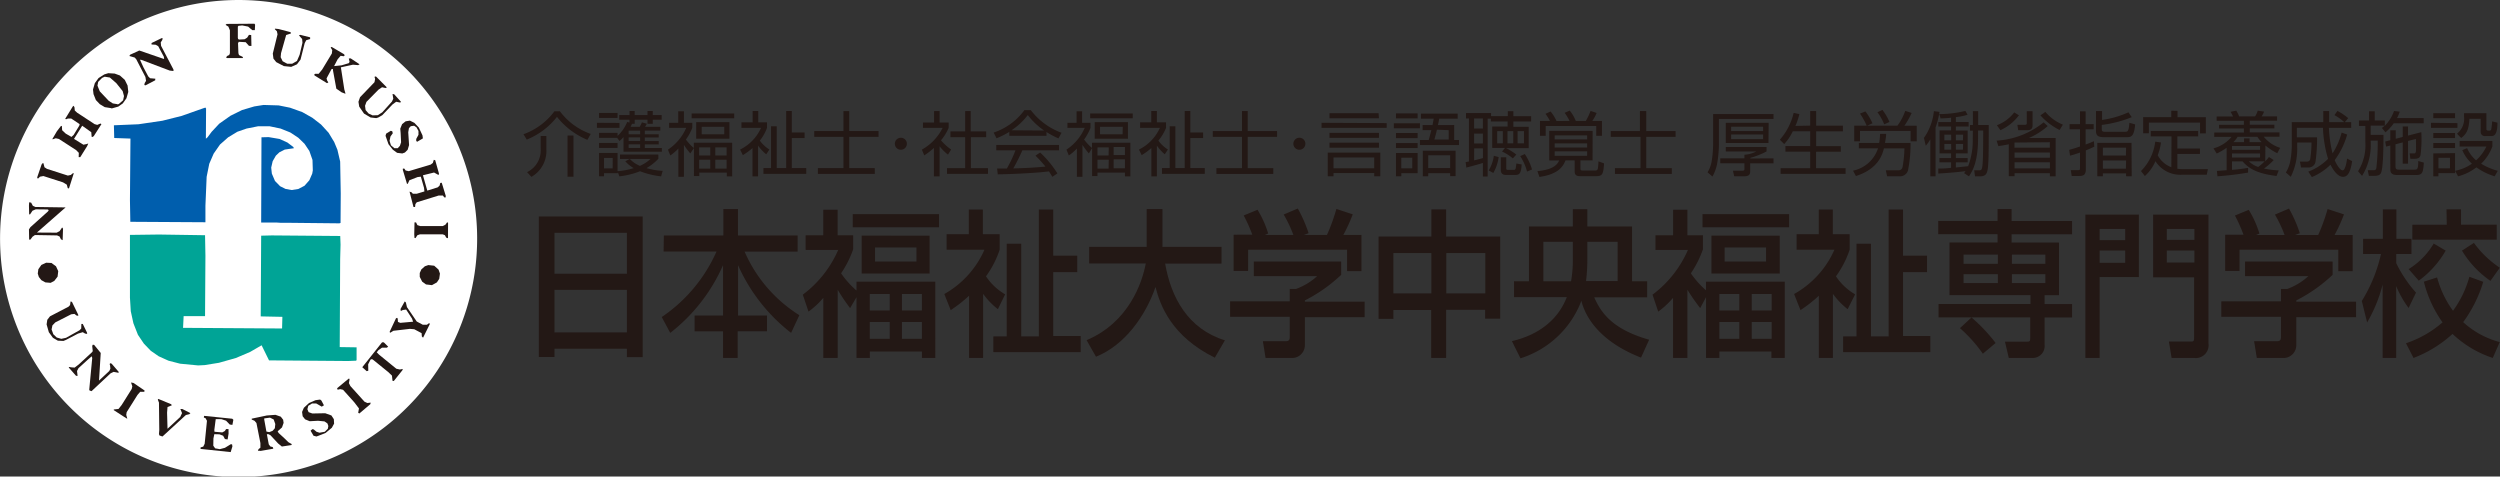 <svg xmlns="http://www.w3.org/2000/svg" width="137.98mm" height="26.3mm" viewBox="0 0 391.13 74.55"><rect x="0" y="0" width="391.13" height="74.55" fill="#333333" stroke="none"/><defs><style>.cls-1{isolation:isolate;}.cls-2{mix-blend-mode:multiply;}.cls-3{fill:#231815;}.cls-4{fill:#fff;}.cls-5{fill:#00a496;}.cls-6{fill:#005ead;}</style></defs><title>アセット 1</title><g class="cls-1"><g id="レイヤー_2" data-name="レイヤー 2"><g id="dsgn"><g class="cls-2"><path class="cls-3" d="M81.9,21a10.41,10.41,0,0,0,4.84-3.59h.86a10.25,10.25,0,0,0,4.82,3.54l-.52.93a11.88,11.88,0,0,1-4.76-3.6,11.39,11.39,0,0,1-4.73,3.56Zm3.58,2.34a4.66,4.66,0,0,1-2.34,4.33l-.68-.74a3.77,3.77,0,0,0,2.13-3.65v-2h.89Zm4.24,4.31h-.93V21.2h.93Z"/><path class="cls-3" d="M96.92,19.23V20H93.39v-.79Zm1.56-.05v-.45H96.88V18h1.61v-.63h.81V18h2v-.63h.83V18h1.39v.73h-1.39v.64h-.83v-.64h-2v.64h-.44a2.88,2.88,0,0,1-.2.47h1.42a5.92,5.92,0,0,0,.35-.7l.77.22a4.7,4.7,0,0,1-.28.48h2.39v.59h-2.43V21h2.18v.51h-2.18v.56h2.18v.52h-2.18v.56h2.67v.59h-6V21.44a4.5,4.5,0,0,1-.63.62l-.36-.49H93.72v-.78h2.9v.47a6.09,6.09,0,0,0,1.51-2.19Zm-1.86-1.51v.78h-2.9v-.78Zm0,4.69v.78h-2.9v-.78Zm1.92,2.51a4.58,4.58,0,0,0,1.58,1.08,6,6,0,0,0,1.66-1.09H97v-.68h6v.66a8,8,0,0,1-1.85,1.46,11.25,11.25,0,0,0,2.53.43l-.25.86a12.85,12.85,0,0,1-3.29-.8,12.7,12.7,0,0,1-3.23.8l-.25-.65v.16H94.5v.48h-.78V23.93h2.9v2.85a11.19,11.19,0,0,0,2.53-.48,4.73,4.73,0,0,1-1.32-1.07Zm-2.68-.16H94.5v1.64h1.35Zm4.29-4.27h-1.8V21h1.8Zm0,1.06h-1.8v.56h1.8Zm0,1.08h-1.8v.56h1.8Z"/><path class="cls-3" d="M108,24a11.36,11.36,0,0,1-1-1.34v5h-.87V23.24a7.25,7.25,0,0,1-1.26,1.08l-.37-.91A7.83,7.83,0,0,0,107.36,20h-2.68v-.79h1.43v-1.8H107v1.8h1.31V20a8,8,0,0,1-1,1.83,8.12,8.12,0,0,0,1.24,1.33v-.83h6v5.27h-.84V27h-4.3v.54h-.84V23.16Zm6.87-5.5h-6.66v-.75h6.66Zm-.75,3.2h-5.2V19.11h5.2Zm-3,1.36h-1.74v1.26h1.74Zm0,1.93h-1.74v1.39h1.74Zm2.19-5.15h-3.53V21h3.53Zm.37,3.22h-1.77v1.26h1.77Zm0,1.93h-1.77v1.39h1.77Z"/><path class="cls-3" d="M119.88,24.14a6.92,6.92,0,0,1-1.28-1.36V27.6h-.87V23.16a10.14,10.14,0,0,1-1.51,1.11l-.43-.87a7,7,0,0,0,3.28-3.4H116v-.86h1.75V17.36h.88v1.78H120V20A7.39,7.39,0,0,1,118.88,22a5.34,5.34,0,0,0,1.49,1.39Zm4-6.78v3.36h2v.88h-2v4.69h2.26v.91h-6.7v-.91h1.19V19.75h.89v6.54H123V17.36Z"/><path class="cls-3" d="M132.86,17.38V20.5h4.59v.91h-4.59V26.3h4v.91h-8.9V26.3h4V21.41h-4.57V20.5h4.57V17.38Z"/><path class="cls-3" d="M141.88,22.48a.94.94,0,1,1-.93-.93A.93.93,0,0,1,141.88,22.48Z"/><path class="cls-3" d="M147,27.6h-.89V23.14a10.18,10.18,0,0,1-1.51,1.17l-.37-.9A8,8,0,0,0,147.48,20H144.4v-.83h1.74V17.38H147v1.79h1.42V20a7.68,7.68,0,0,1-1.2,1.95,7.93,7.93,0,0,0,1.59,1.44l-.5.8A7.44,7.44,0,0,1,147,22.88Zm4.87-10.22v3.18h2.42v.9H151.9V26.3h2.67v.9h-6.41v-.9H151V21.46h-2.3v-.9H151V17.38Z"/><path class="cls-3" d="M163.73,21.25h-5.82v-.62a12.76,12.76,0,0,1-2,1l-.45-.89a9.79,9.79,0,0,0,4.81-3.51h1a10.65,10.65,0,0,0,4.81,3.54l-.48.88a11.83,11.83,0,0,1-1.88-1Zm-1,2.61a16.1,16.1,0,0,1,2.7,3.27l-.79.53c-.18-.3-.31-.51-.54-.85-1.84.26-6.33.46-8,.46l-.1-.9h1.52a18.86,18.86,0,0,0,1.35-2.85h-3v-.85h9.82v.85h-5.74a30.29,30.29,0,0,1-1.42,2.83l1.74-.06c1.34-.06,2.47-.15,3.29-.23A20.25,20.25,0,0,0,162,24.35Zm.62-3.44A11.25,11.25,0,0,1,160.8,18a10.25,10.25,0,0,1-2.55,2.38Z"/><path class="cls-3" d="M170.35,24a11.35,11.35,0,0,1-1-1.34v5h-.87V23.24a7.24,7.24,0,0,1-1.26,1.08l-.37-.91A7.83,7.83,0,0,0,169.71,20H167v-.79h1.43v-1.8h.87v1.8h1.31V20a8,8,0,0,1-1,1.83,8.13,8.13,0,0,0,1.24,1.33v-.83h6v5.27H176V27h-4.3v.54h-.84V23.16Zm6.87-5.5h-6.66v-.75h6.66Zm-.75,3.2h-5.2V19.11h5.2Zm-3,1.36H171.7v1.26h1.74Zm0,1.93H171.7v1.39h1.74Zm2.19-5.15H172.1V21h3.53ZM176,23h-1.77v1.26H176Zm0,1.93h-1.77v1.39H176Z"/><path class="cls-3" d="M182.23,24.14A6.92,6.92,0,0,1,181,22.78V27.6h-.87V23.16a10.13,10.13,0,0,1-1.51,1.11l-.43-.87a7,7,0,0,0,3.28-3.4h-3.1v-.86h1.75V17.36H181v1.78h1.43V20A7.39,7.39,0,0,1,181.23,22a5.33,5.33,0,0,0,1.49,1.39Zm4-6.78v3.36h2v.88h-2v4.69h2.26v.91h-6.7v-.91H183V19.75h.89v6.54h1.46V17.36Z"/><path class="cls-3" d="M195.21,17.38V20.5h4.59v.91h-4.59V26.3h4v.91h-8.9V26.3h4V21.41h-4.57V20.5h4.57V17.38Z"/><path class="cls-3" d="M204.23,22.48a.94.94,0,1,1-.93-.93A.93.93,0,0,1,204.23,22.48Z"/><path class="cls-3" d="M216.95,19.26V20H206.76v-.79Zm-1,4.61v3.71H215v-.5h-6.37v.5h-.9V23.87Zm-.21-3.08v.78H208v-.78Zm0,1.53v.79H208v-.79Zm0-3.82H208v-.79h7.68ZM215,24.63h-6.37v1.69H215Z"/><path class="cls-3" d="M222.15,19.28v.79h-4.08v-.79Zm-.36-1.54v.78H218.4v-.78Zm0,3.07v.8H218.4v-.8Zm0,1.57v.78H218.4v-.78Zm0,1.56V27.1h-2.55v.48h-.84V23.94Zm-.84.74h-1.72v1.66h1.72Zm6.56-5.12V21.9h.75v.8h-6.11v-.8h1.38c.07-.25.2-.72.41-1.54h-1.37v-.79h1.55c.12-.62.14-.76.19-1h-2v-.8h5.75v.8h-2.89c0,.17-.17.8-.21,1Zm.22,8h-.85V27.1h-3.43v.48h-.85v-4h5.13Zm-.85-3.27h-3.43v2h3.43Zm-2.07-4c-.07.33-.15.71-.4,1.54h2.24V20.36Z"/><path class="cls-3" d="M236.69,24.78A7.25,7.25,0,0,0,235,23.71l.46-.57h-2V19.8h2.41V19h-2.62v-.43h-.5v9.05H232V25.49c-.56.19-1.24.37-2.59.73l-.11-.86.52-.1V18.53h-.46v-.84h3.92v.48h2.62V17.4h.87v.78h2.78V19h-2.78v.84h2.4v3.34h-3.53a9.23,9.23,0,0,1,1.59,1ZM232,18.53h-1.37v1.58H232Zm0,2.37h-1.37v1.54H232Zm-1.37,4.19c.41-.1.81-.2,1.38-.36V23.22h-1.37Zm2.28,1.57a5.87,5.87,0,0,0,.8-2.29l.76.21a6.73,6.73,0,0,1-.84,2.48Zm2.21-6.15h-.88v1.91h.88Zm.54,4.09V26.3c0,.2,0,.28.31.28h.81c.33,0,.36-.07.46-1l.83.15c-.09,1.41-.35,1.64-1,1.64h-1.4c-.63,0-.87-.24-.87-.86V24.6Zm1.09-4.09h-.9v1.91h.9Zm1.68,0h-1v1.91h1Zm.48,6.33a8.37,8.37,0,0,0-1.07-2.42l.72-.32a9,9,0,0,1,1.13,2.41Z"/><path class="cls-3" d="M249.16,25.09h-1.9v1.13c0,.4,0,.46.51.46h1.76c.15,0,.37,0,.45-.28a7.61,7.61,0,0,0,.1-1.16l.88.32c-.12,1.6-.2,2-1.22,2h-2.55c-.51,0-.83-.16-.83-.75V25.09h-1.44c-.45,1.22-1.46,2.22-4.08,2.59l-.31-.91c2.45-.22,3.1-1,3.41-1.67h-1.56V20.47h6.79Zm-3.6-6.17a7.46,7.46,0,0,0-.77-1.27l.8-.35a6.47,6.47,0,0,1,.95,1.62h1.56a10.2,10.2,0,0,0,.75-1.57l.95.32a6.42,6.42,0,0,1-.68,1.25h1.51v2.33h-.9V19.71h-7.9v1.54h-.9V18.92h1.56a6.61,6.61,0,0,0-.7-1.11l.8-.37a6.48,6.48,0,0,1,.93,1.49Zm2.75,2.26h-5.08v.63h5.08Zm0,1.25h-5.08v.65h5.08Zm0,1.25h-5.08v.69h5.08Z"/><path class="cls-3" d="M257.56,17.38V20.5h4.59v.91h-4.59V26.3h4v.91h-8.9V26.3h4V21.41H252V20.5h4.57V17.38Z"/><path class="cls-3" d="M277.47,17.84v.77h-8.54v4a19.69,19.69,0,0,1-.22,2.63,6.81,6.81,0,0,1-.79,2.38l-.77-.66a4.86,4.86,0,0,0,.67-1.9,16.72,16.72,0,0,0,.2-2.44V17.84Zm0,6.94v.77h-3.65v1.22c0,.52-.15.81-1,.81h-1.5l-.2-.87h1.44c.32,0,.36-.1.36-.33v-.84h-3.78v-.77h3.78v-.56a4.79,4.79,0,0,0,1.85-.51H270V23h6.38v.69a11.82,11.82,0,0,1-2.53,1v.1Zm-.79-2.41H270V19.21h6.71Zm-.84-2.54h-5v.67h5Zm0,1.21h-5v.73h5Z"/><path class="cls-3" d="M283.21,19.65V17.38h.93v2.28h4.19v.89h-4.19v2.31H288v.88h-3.87v2.57h4.62v.89H278.58v-.89h4.63V23.73h-3.88v-.88h3.88V20.54h-2.72a8,8,0,0,1-1.35,2l-.68-.68a9.63,9.63,0,0,0,2.16-4.2l.9.19a11.66,11.66,0,0,1-.62,1.85Z"/><path class="cls-3" d="M298.51,26.66a1.29,1.29,0,0,1-1.34.92h-1.93l-.2-.94H297a.62.62,0,0,0,.66-.52,17.77,17.77,0,0,0,.29-2.9h-3.21c-.2.8-.78,3.18-4.38,4.32l-.45-.84a5.23,5.23,0,0,0,3.91-3.49h-3v-.85H294a11.19,11.19,0,0,0,.14-1.42h.95c0,.37-.05.7-.18,1.42h4A20.71,20.71,0,0,1,298.51,26.66Zm.41-4.55V20.48H291v1.63h-.9V19.66h1.95A11.3,11.3,0,0,0,291,17.77l.85-.34a8.89,8.89,0,0,1,1.1,1.86l-.83.37h4.74a8.82,8.82,0,0,0,1.22-2.32l1,.33a12.5,12.5,0,0,1-1.13,2h1.93v2.44Zm-4.13-2.66a8.54,8.54,0,0,0-1.06-1.89l.78-.37a8.76,8.76,0,0,1,1.1,1.89Z"/><path class="cls-3" d="M302.82,27.59H302V21.8a6,6,0,0,1-.71,1L301,21.58a8.78,8.78,0,0,0,1.56-4.19l.88.11a13.14,13.14,0,0,1-.62,2.46Zm5.84-7.15h-.46v-.88h.46V17.39h.83v2.17h1.65c0,4.26,0,6.44-.23,7.24-.14.53-.41.79-1.2.79H309l-.13-.95h.74c.19,0,.36,0,.44-.22.21-.57.21-2.42.23-6h-.81v1.28c0,3.84-1,5.23-1.42,5.89l-.76-.5.22-.32c-.71.12-3.3.34-4.26.38l0-.78c.41,0,1,0,2-.11v-.86h-1.82v-.67h1.82V24h-1.8v-3.6h1.8V19.8h-2v-.7h2v-.68c-.71.07-1.13.09-1.64.11l-.21-.68a17.61,17.61,0,0,0,4.09-.5l.34.6a8.79,8.79,0,0,1-1.83.37v.77h2v.7h-2v.63h1.85V24H306v.73h1.85v.67H306v.8l1.89-.2v.08a11.32,11.32,0,0,0,.75-4.39Zm-3.4.63H304.2v.88h1.07Zm0,1.45H304.2v.89h1.07Zm1.87-1.45H306v.88h1.11Zm0,1.45H306v.89h1.11Z"/><path class="cls-3" d="M312.37,22a12.86,12.86,0,0,0,7.36-2.86l.64.58a10.93,10.93,0,0,1-2.95,1.87h4.19v6h-.9V27.1h-5.53v.47h-.9v-5c-.59.13-1.1.21-1.63.29Zm.05-2.41a6.16,6.16,0,0,0,2.71-2l.74.44a7.5,7.5,0,0,1-2.9,2.34Zm2.92,2.71-.17,0v.8h5.53v-.85Zm5.37,1.56h-5.53v.82h5.53Zm0,1.53h-5.53v.95h5.53ZM318,19.5c0,.35,0,.87-.84.87h-1.41l-.13-.85h1.18c.14,0,.29,0,.29-.26V17.4H318Zm2-2a7.07,7.07,0,0,0,2.74,2l-.51.84a10.11,10.11,0,0,1-3-2.29Z"/><path class="cls-3" d="M327.66,22.94c-.4.2-.78.37-1.33.59v3c0,.87-.45,1-1,1h-1.21l-.14-.91h1.09c.22,0,.35,0,.35-.29V23.87c-.66.23-1.19.39-1.56.48l-.13-.91c.34-.09.69-.18,1.69-.52v-2.7h-1.63v-.8h1.63v-2h.88v2h1.26v.8h-1.26v2.39c.59-.22,1-.38,1.29-.53Zm1.21-5.57v1.39A14.82,14.82,0,0,0,333,17.57l.51.76a17.9,17.9,0,0,1-4.68,1.21v.64c0,.33.07.44.57.44h3.06c.45,0,.57-.08.69-1.41l.9.25c-.18,2-.67,2-1.39,2h-3.52c-1,0-1.22-.34-1.22-1V17.38Zm4.64,10.21h-.88v-.45H329v.45h-.87V22.35h5.35Zm-.88-4.48H329v1.23h3.6Zm0,2H329v1.29h3.6Z"/><path class="cls-3" d="M339.74,21.34h-3.25v-.86h7.42v.86h-3.26v1.9h3.54v.84h-3.54V26.4a6.79,6.79,0,0,0,.89.06h3.89l-.18.88h-3.93a4.6,4.6,0,0,1-4.1-2.13,6.46,6.46,0,0,1-1.65,2.33l-.61-.78a7.81,7.81,0,0,0,2.23-4.6l.9.13a8.76,8.76,0,0,1-.51,2,4,4,0,0,0,2.13,1.87Zm.94-4v1h4.43v2.53h-.91V19.18h-8v1.67h-.9V18.32h4.4v-1Z"/><path class="cls-3" d="M354.4,25.24a6.25,6.25,0,0,0,.58-.68l.74.48a10,10,0,0,1-1.51,1.33,15.22,15.22,0,0,0,2.3.29l-.34.87c-3-.36-4.35-1.16-5.31-2.28H349.2v1.32a23.58,23.58,0,0,0,2.52-.31V27a47.92,47.92,0,0,1-4.8.58l-.08-.84,1.52-.11V23.12a9.83,9.83,0,0,1-1.55.9l-.51-.81a5.52,5.52,0,0,0,2.83-1.8h-2.71v-.68h4.64V20.1h-3.88v-.58h3.88V18.9H346.8v-.68h2.56a5.7,5.7,0,0,0-.39-.73l.9-.18a4.88,4.88,0,0,1,.45.9h2.49a3,3,0,0,0,.41-.9l1,.15a4.33,4.33,0,0,1-.38.75h2.41v.68h-4.27v.62h3.85v.58h-3.85v.62h4.65v.68h-2.46a5.33,5.33,0,0,0,2.57,1.74l-.46.84a9.29,9.29,0,0,1-1.85-1.21Zm-.81-2.4H349.2v.6h4.39Zm0,1.17H349.2v.63h4.39Zm.25-1.77a4.71,4.71,0,0,1-.67-.84h-3.09a3.93,3.93,0,0,1-.67.84h1.67v-.59h.87v.59Zm-2,3a3.9,3.9,0,0,0,1.46.88,7.75,7.75,0,0,0,1-.88Z"/><path class="cls-3" d="M365.7,17.35a9.54,9.54,0,0,1,1.68,1.13l-.53.63h1V20h-3.49a20.67,20.67,0,0,0,.57,4,10.84,10.84,0,0,0,1.42-3.26l.87.31a12.35,12.35,0,0,1-1.95,4c.29.7.84,1.6,1.24,1.6s.63-1.25.69-1.84l.8.39c-.33,2.23-.94,2.46-1.45,2.46-1,0-1.8-1.63-1.94-1.89a9,9,0,0,1-2.92,1.93l-.55-.85a8.75,8.75,0,0,0,3.09-2,19.3,19.3,0,0,1-.8-4.86h-4.08v1.5h3.16a25.8,25.8,0,0,1-.26,3.92,1.11,1.11,0,0,1-1.18.79H360l-.17-.92h1.09a.48.48,0,0,0,.52-.41,17.81,17.81,0,0,0,.2-2.57h-2.24v.77a9.77,9.77,0,0,1-1,4.59l-.77-.67a5.44,5.44,0,0,0,.68-1.74,15.17,15.17,0,0,0,.24-2.18V19.11h4.93c0-.83,0-1.22,0-1.73h.92c0,.48,0,.93,0,1.73h2.37a8.3,8.3,0,0,0-1.54-1.1Z"/><path class="cls-3" d="M375.44,17.47a5.2,5.2,0,0,1-.42,1h4.17v.81h-4.68a7.33,7.33,0,0,1-1.3,1.42l-.56-.68a4.78,4.78,0,0,0,.45-.37H370.9v1.45h2c0,2.76-.09,5.26-.38,5.93-.11.24-.3.48-1.06.48h-.85l-.17-.88h.87c.2,0,.37,0,.47-.3A35.6,35.6,0,0,0,372,22H370.9v.21a9.14,9.14,0,0,1-1.35,5.31l-.63-.73a7.62,7.62,0,0,0,1.14-4.6V19.7h-1v-.85h1.58V17.41h.89v1.44h1.58v.83a6.24,6.24,0,0,0,1.44-2.32Zm.47,3.95V19.78h.83v1.43l2.08-.53a19.29,19.29,0,0,1-.13,3.62c-.09.3-.26.54-.92.54h-.67L377,24h.62c.19,0,.33,0,.36-.4s0-1.35,0-1.86l-1.24.31v3.56h-.83V22.28l-1.13.29V26c0,.48.17.54.55.54h2.33c.52,0,.68,0,.68-1.35l.87.25c-.09,1.54-.22,1.94-1.18,1.94h-3c-.56,0-1.06-.13-1.06-.88V22.77l-.66.16-.14-.79.8-.21V20.38h.85v1.33Z"/><path class="cls-3" d="M384.47,19.26V20h-4.14v-.79Zm-.37-1.55v.78h-3.41v-.78Zm0,3.1v.79h-3.41v-.79Zm0,1.56v.79h-3.41v-.79Zm0,1.58v3.14h-2.61v.5h-.8V24Zm-.8.74h-1.8v1.64h1.8Zm7,2.89a9.36,9.36,0,0,1-2.86-1.4,7.83,7.83,0,0,1-2.87,1.4l-.46-.86a7,7,0,0,0,2.63-1.11,6,6,0,0,1-1.51-2.12l.75-.32a5.21,5.21,0,0,0,1.41,1.91A6.72,6.72,0,0,0,389,22.92h-4.19v-.87h5.13v.86a7.11,7.11,0,0,1-1.76,2.7,9.6,9.6,0,0,0,2.6,1.11ZM389,17.71v2.43a.25.25,0,0,0,.26.29h.25c.15,0,.22-.07.26-.24a10.79,10.79,0,0,0,.13-1.2l.83.2c0,2-.58,2.1-1,2.1h-.88a.65.65,0,0,1-.74-.7v-2h-1.76c-.1,1.66-.41,2.33-1.29,3l-.66-.67a3,3,0,0,0,1.1-2.72c0-.2,0-.33,0-.49Z"/></g><g class="cls-2"><path class="cls-3" d="M84.3,33.87h16.25v22H98.08V54.56H86.75v1.29H84.3Zm13.78,2.55H86.75v6.41H98.08Zm0,8.93H86.75V52H98.08Z"/><path class="cls-3" d="M103.86,36.84h9.31V32.71h2.29v4.13h9.33v2.52h-8.3a22.17,22.17,0,0,0,8.57,9.95l-1.29,2.77a27.53,27.53,0,0,1-8.3-10.59v7.87H120v2.47h-4.59V56h-2.29V51.84h-4.45V49.36h4.45V41.49a27.35,27.35,0,0,1-8.26,10.59l-1.33-2.48a24.17,24.17,0,0,0,8.57-10.25h-8.28Z"/><path class="cls-3" d="M133,48.2a30.36,30.36,0,0,1-1.94-2.87V56h-2.25v-9.4a12.77,12.77,0,0,1-2.32,2.15l-.89-2.65a17.39,17.39,0,0,0,5.54-7h-5.1V36.81h2.76v-4h2.25v4h2.43V39a16.21,16.21,0,0,1-1.89,3.76A14.11,14.11,0,0,0,134,45.45V44.07h12.33V56h-2.09V55h-8.15v1H134v-9.5Zm13.91-14.7v2.05H133.41V33.5Zm-1.47,3.37v5.92H134.81V36.86ZM136.08,46v2.57h3.12V46Zm0,4.38V53h3.12V50.38Zm.82-11.66v2.2h6.48v-2.2ZM141.11,46v2.57h3.12V46Zm0,4.38V53h3.12V50.38Z"/><path class="cls-3" d="M156.12,48.37a11.73,11.73,0,0,1-2.31-2.4V56h-2.2V46.27a22.12,22.12,0,0,1-2.87,2.25l-1-2.52a14.75,14.75,0,0,0,6.28-6.93h-5.92V36.64h3.47V32.78h2.2v3.86h2.63v2.43a15.33,15.33,0,0,1-2.14,4.16,9,9,0,0,0,3,2.82Zm6.41-15.59h2.25V40h3.76v2.57h-3.76v10h4.3v2.52H155.41V52.63h2.09V38.13h2.27v14.5h2.76Z"/><path class="cls-3" d="M170,53.22c6.61-2.8,8.7-9,9.26-12H170.4V38.62h9V32.71h2.47v5.91h9.24v2.62h-8.82c.91,5.27,3.56,10.22,9.35,12l-1.58,2.72c-6.75-3.34-8.53-8.12-9.28-11.06-1.54,4.5-4.81,9.11-9.31,10.91Z"/><path class="cls-3" d="M209.83,40.92V43a24.11,24.11,0,0,1-5.68,4v.2h9.35v2.43h-9.35V54A2,2,0,0,1,202.33,56H198l-.42-2.62h3.58c.62,0,.62-.35.62-.79V49.56h-9.33V47.14h9.33V45.2h1a9.89,9.89,0,0,0,3.29-2h-9.91V40.92Zm-13.91-4.21a23.05,23.05,0,0,0-1.34-3l2.16-.89a15.58,15.58,0,0,1,1.67,3.71l-.51.22h4.45a20.37,20.37,0,0,0-1.51-3.19l2.2-.94a21.11,21.11,0,0,1,1.69,3.86l-.73.27h3.61a29.81,29.81,0,0,0,1.47-4.06l2.56.84a25.67,25.67,0,0,1-1.47,3.22H213v5.67h-2.25V39.07H195.27v3.32H193V36.72Z"/><path class="cls-3" d="M226.25,32.76V37h8.46V49.86h-2.36V48.47h-6.1V56h-2.34v-7.5H218v1.39h-2.32V37h8.26V32.76ZM218,39.59V45.9h5.94V39.59Zm8.28,0V45.9h6.1V39.59Z"/><path class="cls-3" d="M236.54,53.37c1.51-.37,6.55-1.63,8.59-6.88h-8.26V44h2.34V35.43h6.86v-2.7h2.27v2.7h7V44h2.36v2.52h-8.28c1.07,2.43,2.85,5,8.59,6.63l-1.27,2.8c-6.9-2.7-8.82-6.78-9.33-8.89a15,15,0,0,1-9.53,9Zm9.53-15.54h-4.61V44h4.34a19.72,19.72,0,0,0,.27-3.56Zm2.27,2.6a27,27,0,0,1-.2,3.54h4.94V37.83h-4.74Z"/><path class="cls-3" d="M266,48.2A30.36,30.36,0,0,1,264,45.33V56h-2.25v-9.4a12.77,12.77,0,0,1-2.32,2.15l-.89-2.65a17.39,17.39,0,0,0,5.54-7H259V36.81h2.76v-4H264v4h2.43V39a16.21,16.21,0,0,1-1.89,3.76,14.12,14.12,0,0,0,2.36,2.65V44.07h12.33V56h-2.09V55H269v1h-2.09v-9.5Zm13.91-14.7v2.05H266.36V33.5Zm-1.47,3.37v5.92H267.76V36.86ZM269,46v2.57h3.12V46Zm0,4.38V53h3.12V50.38Zm.82-11.66v2.2h6.48v-2.2ZM274.06,46v2.57h3.12V46Zm0,4.38V53h3.12V50.38Z"/><path class="cls-3" d="M289.07,48.37a11.73,11.73,0,0,1-2.31-2.4V56h-2.2V46.27a22.12,22.12,0,0,1-2.87,2.25l-1-2.52A14.75,14.75,0,0,0,287,39.07h-5.92V36.64h3.47V32.78h2.2v3.86h2.63v2.43a15.32,15.32,0,0,1-2.14,4.16,9,9,0,0,0,3,2.82Zm6.41-15.59h2.25V40h3.76v2.57h-3.76v10H302v2.52H288.36V52.63h2.09V38.13h2.27v14.5h2.76Z"/><path class="cls-3" d="M308.45,49.66h-5.16v-2.1h14.38V46.17H305V37.93h7.52V36.64h-9.28V34.56h9.28V32.71h2.2v1.86h9.46v2.08h-9.46v1.29h7.41v8.24h-2.25v1.39h4.3v2.1h-4.3v4.26A1.86,1.86,0,0,1,318,56h-3.72l-.6-2.55h3.5c.42,0,.45-.12.45-.64V49.66h-9.19a26,26,0,0,1,3.78,4l-2,1.68a22.42,22.42,0,0,0-3.58-4Zm-1.25-9.83v1.44h5.37V39.83Zm0,3.07v1.39h5.37V42.9Zm7.57-3.07v1.44H320V39.83Zm0,3.07v1.39H320V42.9Z"/><path class="cls-3" d="M326.26,33.57h8.37v9.78h-6.14V56h-2.23Zm2.23,4h4V35.82h-4Zm0,3.54h4V39.19h-4Zm14.78,2.28h-6.41V33.57h8.66V53.74A2,2,0,0,1,343.27,56h-3.52l-.42-2.57h3.34c.51,0,.6,0,.6-.67ZM339,37.53h4.32V35.82H339Zm0,3.54h4.32V39.19H339Z"/><path class="cls-3" d="M364.94,40.92V43a24.12,24.12,0,0,1-5.68,4v.2h9.35v2.43h-9.35V54A2,2,0,0,1,357.44,56h-4.36l-.42-2.62h3.58c.62,0,.62-.35.62-.79V49.56h-9.33V47.14h9.33V45.2h1a9.89,9.89,0,0,0,3.29-2h-9.91V40.92ZM351,36.72a23.07,23.07,0,0,0-1.34-3l2.16-.89a15.58,15.58,0,0,1,1.67,3.71l-.51.22h4.45a20.36,20.36,0,0,0-1.51-3.19l2.2-.94a21.11,21.11,0,0,1,1.69,3.86l-.73.27h3.61a29.79,29.79,0,0,0,1.47-4.06l2.56.84a25.67,25.67,0,0,1-1.47,3.22h2.83v5.67h-2.25V39.07H350.38v3.32h-2.25V36.72Z"/><path class="cls-3" d="M369.51,47.09a23.9,23.9,0,0,0,3-7.35h-2.8V37.36h3.09v-4.6h2.12v4.6h2.36v2.38H374.9v1.44a19.87,19.87,0,0,0,3.09,4.6l-1.16,2.4a15.85,15.85,0,0,1-1.94-3.42V56h-2.12V44.51a23,23,0,0,1-2.43,5.94Zm19-3a20.75,20.75,0,0,1-3.14,6.31,13.64,13.64,0,0,0,5.72,3.12L390,56a16.88,16.88,0,0,1-6.3-3.76,19,19,0,0,1-6.1,3.76l-1.18-2.3a16.66,16.66,0,0,0,5.72-3.27,18.63,18.63,0,0,1-2.92-6.36l2.07-.67a15.75,15.75,0,0,0,2.49,5.22,16.47,16.47,0,0,0,2.56-5.32Zm-5.88-4.88a15,15,0,0,1-4.21,4.7l-1.58-1.81a11.74,11.74,0,0,0,3.92-4Zm.13-6.46h2.27v2.4h5.59v2.35H377.41V35.16h5.39ZM387.05,38a15.92,15.92,0,0,0,4.05,3.89l-1.47,2.05a15.46,15.46,0,0,1-4.45-4.73Z"/></g><path class="cls-4" d="M74.65,37.23A37.32,37.32,0,1,1,37.31,0,37.33,37.33,0,0,1,74.65,37.23Z"/><polyline class="cls-3" points="36.09 70.73 31.54 70.25 31.38 70.24 31.38 70 31.8 69.87 32.02 69.43 32.38 65.83 32.15 65.42 31.89 65.33 31.93 65.06 36.34 65.51 36.51 65.68 36.36 66.47 35.95 66.42 35.37 65.82 34.65 65.58 33.75 65.57 33.53 67.28 33.56 67.55 34.78 67.65 35.18 67.43 35.37 67.13 35.75 67.13 35.76 67.84 35.61 68.75 35.19 68.69 34.91 68.17 34.33 67.95 33.53 67.93 33.39 68.6 33.37 69.73 33.66 70.14 34.39 70.27 35.19 70.06 36.1 69.5 36.31 69.52 36.36 69.85 36.09 70.73"/><polyline class="cls-3" points="49.51 68.29 49.05 68.17 48.59 67.38 48.89 67.13 49.09 67.19 49.52 67.55 49.99 67.7 50.81 67.55 51.29 67.08 51.37 66.65 51.23 66.25 50.77 65.93 49.76 65.83 48.45 65.9 47.73 65.6 47.35 65.12 47.26 64.45 47.54 63.8 48.35 63.05 49.36 62.61 50.08 62.51 50.28 62.66 50.68 63.41 50.34 63.62 49.47 63.12 48.82 63.12 48.23 63.49 48.09 64.02 48.28 64.48 48.86 64.69 50.88 64.65 51.85 65 52.23 65.58 52.27 66.28 51.92 66.92 50.93 67.74 49.84 68.17 49.51 68.29"/><polyline class="cls-3" points="25.42 68.29 24.95 68.13 24.87 67.91 24.92 67.28 24.87 62.99 24.69 62.52 24.77 62.41 26.78 63.24 26.88 63.41 26.21 63.68 26.14 64.56 26.21 67.08 28.2 65.23 28.48 64.63 28.22 63.99 28.52 63.99 29.79 64.63 29.62 64.8 29.08 64.93 25.42 68.29"/><path class="cls-3" d="M40.74,70.53h-.39l.1-.26.29-.23v-.72l-.62-3.14-.3-.35-.44-.19V65.5l2.36-.5,1.36-.1.83.29.37.48.07.49-.25.71-.48.43-.2.18.15.26.85.78.69.67.52.29-.06.15-1.49.23-.59-.48-1.2-1.29L42,67.93h-.25l.3,1.59.25.33.37.09.09.26-2.06.36m1.37-2.93.58-.23L43,67l.07-.66-.25-.71-.58-.29-.9.12,0,.18.34,1.88.46.09"/><polyline class="cls-3" points="19.9 65.51 19.44 65.23 17.79 64.16 17.81 64.06 18.54 63.98 19.03 63.37 20.61 60.85 20.7 60.43 20.5 59.84 20.88 59.91 22.44 60.97 22.64 61.13 22.56 61.3 21.93 61.3 21.51 61.79 19.82 64.48 19.75 64.91 19.91 65.48 19.9 65.51"/><polyline class="cls-3" points="56.22 64.69 56.04 64.58 56.16 63.9 55.42 62.93 53.67 60.98 53.22 60.88 52.82 60.97 52.74 60.74 54.05 59.65 54.61 59.2 54.69 59.36 54.59 59.94 54.82 60.4 57.02 62.84 57.47 63.05 57.99 62.99 57.94 63.23 56.22 64.69"/><polyline class="cls-3" points="14.32 61.2 14.01 61.09 13.96 60.97 14.43 56.01 14.34 55.74 13.65 56.35 12.28 57.6 12.05 58.04 12.14 58.81 11.89 58.79 10.77 57.51 10.78 57.41 11.24 57.48 11.68 57.51 12.33 57.01 14.43 55.07 14.51 54.92 14.43 54.17 14.49 53.94 14.71 53.94 15.76 55.22 15.49 59.54 17.1 58.04 17.27 57.68 17.22 57.16 17.15 56.95 17.27 56.82 17.47 56.9 18.57 58.18 18.54 58.33 18.16 58.25 17.77 58.18 17.3 58.41 14.32 61.2"/><polyline class="cls-3" points="61.61 59.61 61.41 59.58 61.32 58.76 60.73 58.2 58.4 56.31 58.2 56.18 57.97 56.26 57.6 56.99 57.62 58 57.37 58.07 56.68 57.45 59.77 53.56 60.05 53.56 60.73 54.24 60.53 54.39 59.77 54.39 59.22 54.77 58.94 55.12 59.31 55.49 62.01 57.69 62.56 57.81 63.02 57.72 62.95 57.93 61.61 59.61"/><polyline class="cls-5" points="31 57.17 28.18 56.9 26.36 56.43 24.83 55.74 23.59 54.88 22.51 53.76 21.58 52.38 20.87 50.57 20.46 48.69 20.33 46.57 20.33 36.75 24.86 36.69 32.08 36.8 32.14 40.03 32.08 49.46 28.73 49.46 28.64 51.29 44.13 51.39 44.18 49.57 40.79 49.5 40.86 36.87 42.53 36.83 53.23 36.92 53.28 38.27 53.22 40.51 53.15 54.3 55.79 54.34 55.79 56.3 55.73 56.43 54.46 56.48 42.09 56.38 40.93 54.02 39.13 55.06 36.9 56.01 34.25 56.76 32 57.12 31 57.17"/><polyline class="cls-3" points="9.93 53.34 9.05 53.3 8.28 52.85 7.64 51.97 7.29 50.75 7.4 50.03 7.82 49.49 10.72 47.98 10.96 47.73 11.04 47.16 11.26 47.23 12.23 49.23 12.25 49.41 11.97 49.36 11.65 49.11 11.14 49.17 8.65 50.44 8.2 50.91 8.07 51.54 8.34 52.29 8.87 52.8 9.59 53.01 10.33 52.85 12.46 51.66 12.71 51.39 12.73 50.68 12.95 50.68 13.61 52.03 13.64 52.24 13.32 52.19 12.95 51.97 12.21 52.19 10.34 53.17 9.93 53.34"/><polyline class="cls-3" points="66.19 52.83 66 52.64 65.96 52.12 64.81 51.51 64.13 51.45 61.55 51.75 61.05 52.06 60.95 51.93 61.95 49.8 62.12 49.72 62.22 49.84 62.26 50.36 62.62 50.51 64.63 50.33 64.46 49.84 63.54 48.43 63.02 48.5 62.71 48.66 62.66 48.34 63.33 47.15 63.5 47.32 63.67 48.05 65.2 50.3 66.14 50.8 66.8 50.8 67.16 50.53 67.24 50.71 66.19 52.83"/><polyline class="cls-3" points="67.58 44.61 66.65 44.5 66.05 44.06 65.67 43.32 65.67 42.71 65.92 42.15 66.47 41.66 67.01 41.47 67.93 41.57 68.61 42.18 68.83 42.8 68.72 43.62 68.35 44.18 67.58 44.61"/><polyline class="cls-3" points="7.92 44.25 7.1 44.18 6.47 43.83 6.08 43.34 5.91 42.8 6 42.12 6.47 41.45 7.22 41.1 8.05 41.14 8.76 41.66 9.11 42.42 9.01 43.28 8.49 43.95 7.92 44.25"/><polyline class="cls-3" points="53.53 41.35 53.5 41.31 53.53 41.35"/><polyline class="cls-3" points="9.8 37.58 9.53 37.43 9.32 37 8.93 36.83 5.47 36.77 5.08 37.04 4.76 37.48 4.56 37.48 4.53 35.89 4.76 35.54 7.51 33.07 7.63 32.86 7.44 32.77 5.59 32.75 5.08 32.97 4.7 33.54 4.56 33.53 4.53 32.18 4.56 31.65 4.87 31.7 5.14 32.2 5.53 32.38 10.26 32.45 5.78 36.38 8.87 36.4 9.33 36.16 9.72 35.58 9.86 35.77 9.8 37.58"/><polyline class="cls-3" points="70.09 37.27 69.81 37.18 69.61 36.8 69.27 36.66 65.7 36.66 65.3 36.8 65.01 37.25 64.85 37.23 64.81 36.66 64.85 34.79 65.09 34.79 65.3 35.22 65.76 35.37 69.27 35.37 69.68 35.16 69.96 34.77 70.1 34.86 70.09 37.27"/><polyline class="cls-6" points="53.09 34.94 45.47 34.86 43.97 34.86 43.35 34.82 40.86 34.82 40.91 21.48 42.03 21.45 43.74 21.74 44.97 22.3 45.89 23 45.98 23.19 44.55 23.4 43.72 23.82 43.16 24.35 42.66 25.22 42.43 26.22 42.53 27.16 43.02 28.31 43.82 29.13 44.68 29.56 45.63 29.73 46.69 29.56 47.64 29.06 48.4 28.2 48.85 27.16 48.94 26.66 48.89 25.02 48.4 23.62 47.64 22.49 46.67 21.55 45.41 20.72 43.89 20.11 42.16 19.75 40.4 19.75 38.58 20.11 37.14 20.61 35.7 21.48 34.42 22.61 33.43 24.03 32.74 25.62 32.33 27.66 32.14 32.18 32.14 34.77 20.39 34.7 20.33 31.3 20.41 21.68 17.87 21.59 17.82 19.6 21.66 19.44 25.4 18.89 28.43 18.13 31.8 16.94 32.14 16.83 32.24 16.99 32.21 21.7 32.47 21.48 33.12 20.61 34.3 19.35 36.06 18.11 37.86 17.22 39.78 16.65 41.23 16.42 43.6 16.49 45.38 16.85 47.3 17.54 48.86 18.42 50.23 19.48 51.41 20.77 52.29 22.23 52.79 23.43 53.22 25.28 53.31 30.28 53.28 34.88 53.09 34.94"/><polyline class="cls-3" points="64.94 32.38 64.69 32.38 64.07 29.98 64.4 30.09 64.59 30.31 65.2 30.31 66.4 29.95 66.34 29.39 65.84 27.64 65.34 27.7 64.05 28.2 63.8 28.75 63.67 28.75 63.02 26.57 63.03 26.38 63.26 26.38 63.46 26.67 63.94 26.78 67.38 25.75 67.72 25.49 67.87 25 68.09 25.07 68.68 27.16 68.61 27.38 67.91 26.99 66.17 27.42 66.85 29.82 68.48 29.31 68.78 29.03 68.88 28.62 69.11 28.59 69.73 30.61 69.73 30.88 69.51 30.88 69.29 30.59 68.63 30.59 65.2 31.65 64.99 31.93 64.94 32.38"/><polyline class="cls-3" points="10.79 29.48 10.6 29.44 10.45 28.89 9.86 28.53 6.79 27.54 6.26 27.64 5.93 27.96 5.81 27.77 6.5 25.75 6.61 25.57 6.79 25.52 6.96 26.17 7.35 26.42 10.62 27.47 11.08 27.37 11.39 27.11 11.55 27.09 10.79 29.48"/><polyline class="cls-3" points="12.56 24.58 12.31 24.58 12.33 23.91 11.92 23.49 9.22 21.74 8.72 21.63 8.29 21.78 8.18 21.77 8.9 20.54 9.51 19.74 9.68 19.69 9.72 20.37 10.28 20.9 11.18 21.42 11.52 21.11 12.41 19.65 12.46 19.42 11.14 18.54 10.64 18.54 10.33 18.66 10.2 18.59 11.39 16.65 11.52 16.55 11.65 16.78 11.7 17.29 12.07 17.63 14.8 19.42 15.22 19.54 15.53 19.4 15.73 19.33 15.87 19.42 14.68 21.28 14.51 21.42 14.34 21.41 14.28 20.68 12.86 19.67 11.58 21.73 13.05 22.64 13.53 22.54 13.81 22.45 13.64 22.85 12.56 24.58"/><polyline class="cls-3" points="62.94 24.01 62.13 23.91 61.46 23.42 60.78 22.56 60.32 21.25 60.41 20.91 61.14 20.46 61.37 20.54 61.45 20.85 61.09 21.35 60.95 22.03 61.16 22.73 61.7 23.19 62.22 23.19 62.57 22.81 62.75 22.26 62.68 20.81 62.62 20.13 62.91 19.42 63.46 18.98 64.13 18.87 64.83 19.22 65.53 19.96 66.1 21.18 66.16 21.65 65.26 22.18 65.12 22.05 65.12 21.74 65.47 21.09 65.47 20.49 65.16 19.92 64.79 19.67 64.27 19.74 63.98 20.05 63.87 20.69 64 22.7 63.78 23.43 63.35 23.86 62.94 24.01"/><polyline class="cls-3" points="58.86 18.48 57.98 18.38 56.95 17.77 56.2 16.68 56.08 15.92 56.33 15.21 58.59 12.86 58.69 12.35 58.59 12.02 58.81 11.95 60.53 13.68 60.32 13.77 59.77 13.65 59.22 14.02 57.33 15.94 57.11 16.55 57.2 17.22 57.68 17.77 58.3 18.05 59.11 18.02 59.81 17.57 61.32 15.89 61.53 15.44 61.41 14.71 61.66 14.74 62.73 15.92 62.62 16.05 61.98 15.92 61.41 16.34 59.81 18.02 59.18 18.38 58.86 18.48"/><path class="cls-3" d="M17.45,16.93l-1.06-.17-.77-.46L15,15.65l-.37-.93L14.55,14l.29-1,.58-.79.9-.57.62-.19,1,.06.82.3.76.68.44.89.11,1-.29,1-.57.8-.71.5-1.07.3m1-.63.21-.12.62-.54.14-.66-.21-.78-1-1.25-1-.87L16.38,12l-.41.19-.61.62-.11.59.36.89L17,15.76l.65.42.75.12"/><polyline class="cls-3" points="54.02 14.66 53.44 14.44 52.62 13.87 52.1 11.03 52.08 10.78 51.87 10.81 51.09 12.26 51.18 12.6 51.37 12.89 51.16 13.01 49.21 11.81 49.17 11.64 49.3 11.54 49.86 11.54 50.4 10.88 51.92 8.37 51.98 7.84 51.73 7.42 51.89 7.34 53.79 8.46 53.94 8.63 53.79 8.8 53.29 8.73 52.82 9.28 52.27 10.34 53.44 10.22 54.57 9.88 54.69 9.68 54.61 9.32 54.57 9.15 54.86 9.13 56.26 10.06 56.03 10.19 55.22 10.12 53.33 10.53 53.87 14 54.05 14.63 54.02 14.66"/><polyline class="cls-3" points="22.77 13.35 22.58 13.3 22.64 12.99 22.85 12.65 22.75 12.04 21.31 9.26 21.07 9 20.24 8.76 20.36 8.56 21.79 7.9 25.48 9.17 25.68 9.23 25.63 8.87 24.75 7.22 24.36 7 23.71 6.96 23.71 6.73 25.3 5.96 25.44 5.97 25.4 6.23 25.15 6.63 25.2 7.17 27.14 10.88 27.14 11.11 26.55 11.04 22.14 9.37 21.9 9.34 22.44 10.53 23.19 11.95 23.48 12.24 24.3 12.31 24.28 12.56 22.77 13.35"/><polyline class="cls-3" points="45.56 10.46 44.41 10.34 43.22 9.72 42.78 9.17 42.68 8.38 43.42 5.37 43.32 4.89 43 4.57 43.02 4.48 43.59 4.54 45.46 5.03 45.52 5.23 44.77 5.48 43.97 8.31 43.91 8.95 44.22 9.58 44.94 9.97 45.71 9.97 46.46 9.54 46.88 8.56 47.32 6.69 47.27 6.1 46.77 5.53 46.98 5.45 48.52 5.84 48.52 6.1 47.91 6.29 47.67 6.75 47.02 9.32 46.46 10.06 45.56 10.46"/><polyline class="cls-3" points="37.97 9.08 35.52 9.08 35.36 8.97 35.58 8.73 35.86 8.61 35.97 8.32 35.97 4.74 35.73 4.16 35.29 3.89 35.46 3.74 39.82 3.71 39.91 3.87 39.87 4.71 39.46 4.71 38.82 4.16 37.9 3.98 37.3 4.04 37.21 4.18 37.21 5.93 37.26 6.11 37.4 6.19 38.27 6.14 38.67 5.89 38.95 5.45 39.3 5.48 39.34 7.19 38.95 7.17 38.44 6.6 37.36 6.54 37.24 6.75 37.3 8.32 37.39 8.61 38.02 8.93 37.97 9.08"/></g></g></g></svg>